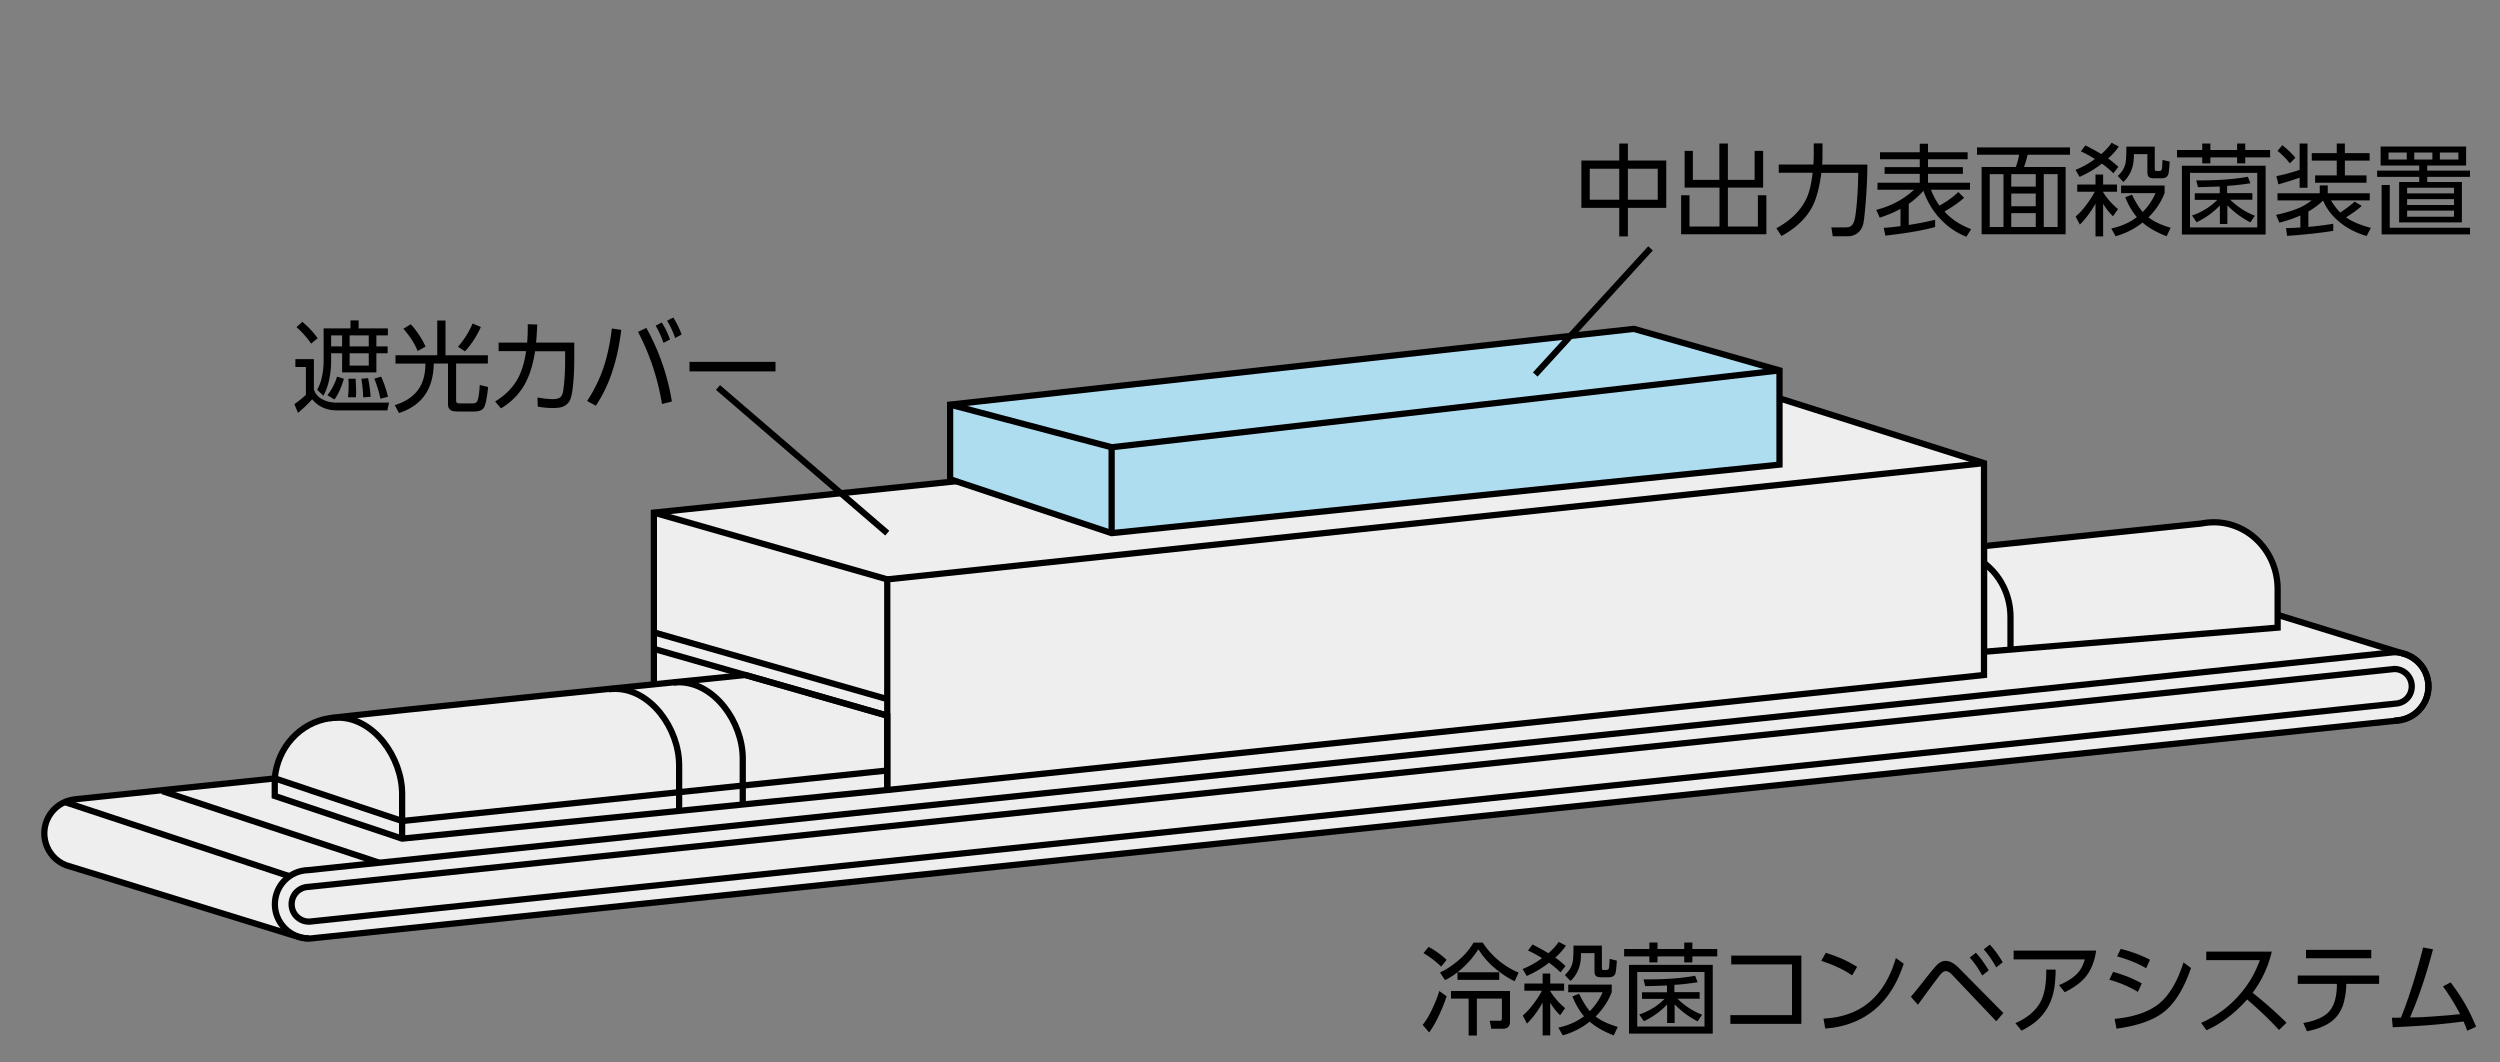 <svg xmlns="http://www.w3.org/2000/svg" id="a" viewBox="0 0 200 85"><rect x="0" y="0" width="200" height="85" fill="#808080" stroke="none"/><defs><style>.c,.d{stroke:#000;stroke-width:.5px}.d{stroke-miterlimit:10}.c{fill:#eeeeef}.d{fill:none}</style></defs><path d="M25.11 75.05c-.13.02-.26.03-.4.03-.3 0-.59-.05-.87-.14l.12.04-18.6-5.74.21.07a2.734 2.734 0 0 1 .56-5.37h-.1l166.86-17.43h.21c.3 0 .59.05.86.14l-.09-.03 18.55 5.72-.21-.06c1.18.3 2.06 1.37 2.06 2.65 0 1.43-1.09 2.6-2.48 2.72S25.11 75.05 25.11 75.05Z" class="c"/><path d="M191.55 57.64c1.51 0 2.73-1.22 2.73-2.73s-1.22-2.73-2.73-2.73h-.04L24.67 69.61c-1.49.03-2.68 1.24-2.68 2.73s1.22 2.73 2.73 2.73" class="d"/><path d="M24.76 73.73h-.04c-.77 0-1.39-.62-1.39-1.39s.6-1.37 1.35-1.39l166.87-17.43c.77 0 1.39.62 1.39 1.39s-.58 1.34-1.3 1.38zM5.17 64.16l17.99 5.94M12.99 63.29l17.36 5.73" class="d"/><path d="M52.31 54.58V41.01l89.55-9.3 16.86 5.34V54l-87.74 9.2" class="c"/><path d="m70.98 63.2-38.81 3.89-10.19-3.41v-1.41c.21-2.48 2.04-4.47 4.38-4.81S59.63 54 59.63 54l11.35 3.25z" class="c"/><path d="M32.17 67.08v-3.56c0-2.95-2.29-6.11-5.11-6.11-.24 0-.47.02-.7.05M48.7 55.14c.17-.02.34-.03.52-.03 2.82 0 5.11 3.16 5.11 6.11v3.72M53.89 54.6c.14-.01.28-.02.42-.02 2.82 0 5.11 3.16 5.11 6.11v3.72" class="d"/><path d="m21.98 62.27 10.19 3.41 38.81-4.04M70.98 55.93l-18.67-5.34M70.98 57.25l-18.67-5.34M70.98 46.35l87.74-9.3" class="d"/><path d="M70.98 57.25v5.95-16.85l-18.67-5.34" class="d"/><path d="M176.21 41.86c.29-.05.58-.08.89-.08 2.82 0 5.11 2.39 5.11 5.34v3.09l-23.48 1.93v-8.45l17.49-1.82" class="c"/><path d="M158.72 45.04c1.29.97 2.12 2.55 2.12 4.33v2.59" class="d"/><path d="M76.01 38.34v-5.97l54.7-6.06 11.65 3.32v7.54l-53.43 5.48z" style="fill:#afddf0;stroke:#000;stroke-width:.5px;stroke-miterlimit:10"/><path d="m76.01 32.37 12.92 3.41v6.87M88.93 35.78l53.43-6.15" class="d"/><path d="M126.51 12.84h3.03v-1.36h.69v1.36h3.07v3.79h-3.07v2.28h-.69v-2.28h-3.03zm3.03.66h-2.36v2.48h2.36zm3.08 0h-2.39v2.48h2.39zM134.75 12.07h.68v2.32h2.12v-2.91h.68v2.91h2.14v-2.32h.68v2.94h-2.82v3.11h2.4v-2.5h.68v3.12h-6.82v-3.12h.67v2.5h2.4v-3.11h-2.79v-2.94ZM145.07 13.18q.03-.405.03-.84v-.87h.7v.9c0 .26 0 .52-.03.8h3.62c0 .9-.05 1.97-.15 3.2-.07.84-.13 1.37-.2 1.61-.1.34-.29.59-.56.75-.2.11-.41.17-.65.17h-1.21l-.11-.71h1.16c.26 0 .44-.08.55-.26.1-.15.16-.35.2-.61.14-.95.22-2.11.24-3.49h-2.95c-.13.98-.32 1.76-.56 2.35-.46 1.09-1.33 1.99-2.63 2.7l-.41-.62c1.17-.64 1.97-1.44 2.41-2.39.23-.49.39-1.17.49-2.05h-2.71v-.66h2.77ZM153.87 15.27c-.33.37-.72.72-1.17 1.04V18s.09-.02.16-.03q.885-.135 1.95-.39v.58c-.96.27-2.29.5-3.98.69l-.13-.62c.52-.04.96-.09 1.34-.14v-1.38c-.46.25-1.01.49-1.66.7l-.28-.62c1.2-.31 2.2-.85 3.02-1.61h-2.92v-.56h3.38v-.71h-2.81v-.54h2.81v-.63h-3.18v-.56h3.18v-.68h.66v.68h3.17v.56h-3.17v.63h2.79v.54h-2.79v.71h3.36v.56h-3.12c.17.46.4.88.68 1.27.61-.34 1.11-.7 1.5-1.09l.47.46c-.39.35-.91.72-1.57 1.1.02.02.04.04.06.07.53.57 1.22 1.02 2.07 1.34l-.38.61c-.87-.34-1.62-.88-2.27-1.63-.51-.6-.9-1.28-1.16-2.03ZM165.6 11.79v.59h-3.39c-.08.35-.18.68-.29.98h3.33v5.38h-6.72v-5.38h2.73c.11-.27.2-.59.27-.98h-3.37v-.59h7.43Zm-5.32 2.14h-1.1v4.23h1.1zm2.58 0h-1.96v1h1.96zm0 1.55h-1.96v1.02h1.96zm0 1.57h-1.96v1.11h1.96zm1.75-3.12h-1.11v4.23h1.11zM168.1 12.33c.38-.33.65-.64.83-.91l.57.3c-.21.32-.49.64-.85.96.27.19.54.41.82.67l-.4.51c-.23-.23-.53-.49-.92-.77-.54.42-1.13.77-1.78 1.06l-.33-.56c.55-.22 1.07-.51 1.55-.87-.36-.23-.73-.43-1.12-.61l.36-.48q.66.33 1.26.69Zm.14 3.03c.29.48.69.94 1.2 1.37l-.4.57a4.8 4.8 0 0 1-.79-1v2.61h-.61v-2.62c-.34.61-.75 1.17-1.25 1.68l-.34-.65c.31-.26.62-.6.93-1.03.26-.35.46-.67.6-.95h-1.4v-.58h1.46v-.8h.61v.8h1.11v.58h-1.12v.03Zm3.15 2.45c-.6.49-1.32.85-2.14 1.09l-.35-.62c.78-.17 1.47-.47 2.05-.91-.38-.45-.68-.97-.93-1.59l.54-.21c.28.59.56 1.05.86 1.39.44-.45.78-.95 1.02-1.51h-2.75v-.61h3.48v.59c-.27.72-.7 1.37-1.29 1.96.43.34 1.02.61 1.77.83l-.32.68c-.78-.3-1.42-.66-1.92-1.09Zm.99-6.09v1.78c0 .08.01.13.04.15.02.02.06.03.11.03h.2c.14 0 .22-.07.23-.22.02-.19.03-.41.04-.67l.58.14c-.04.54-.07.87-.11.99-.06.22-.24.34-.52.34h-.64c-.2 0-.34-.04-.41-.11-.08-.08-.11-.22-.11-.43v-1.39h-1.08v.12c0 .88-.28 1.58-.84 2.11l-.45-.48c.37-.34.58-.72.64-1.13.03-.22.05-.63.05-1.22h2.27ZM176.18 11.48h.65V12h2.14v-.52h.65V12h1.99v.59h-1.99v.48h-.65v-.48h-2.14v.48h-.65v-.48h-2.02V12h2.02zm-1.63 1.78h6.7v5.5h-6.7zm6.03.57h-5.38v4.36h5.38zM178.44 16c.57.55 1.21.97 1.95 1.26l-.36.53a7.2 7.2 0 0 1-1.84-1.36v1.49h-.6v-1.48c-.52.54-1.13.99-1.86 1.34l-.37-.54c.81-.28 1.49-.7 2.02-1.25h-1.8v-.53h2v-.54c-.86.03-1.44.05-1.74.05l-.14-.54h.4c1.44 0 2.69-.1 3.73-.29l.2.52q-.945.15-1.86.21v.58h2.02v.53h-1.78ZM185.84 16.05c-.32.31-.7.6-1.17.87v1.23c.6-.05 1.27-.13 1.99-.25v.57c-1.02.16-2.25.3-3.69.4l-.09-.62c.25 0 .63-.02 1.15-.05v-.96q-.78.345-1.68.57l-.26-.62q1.095-.24 1.8-.54c.34-.14.69-.35 1.05-.62h-2.74v-.57h3.38v-.63h.64v.63h3.36v.57h-3.1c.23.38.47.71.74.97.36-.23.75-.52 1.15-.87l.57.34c-.26.25-.68.55-1.25.92q.72.51 1.98.84l-.34.65c-.79-.23-1.47-.57-2.06-1.03-.66-.52-1.14-1.12-1.42-1.81Zm-1.87-2.46v-2.11h.63v3.54h-.63v-.81c-.34.13-.91.31-1.7.54l-.16-.66c.61-.12 1.23-.29 1.86-.5m-1.38-1.97c.39.31.74.64 1.04 1l-.44.45a6.2 6.2 0 0 0-.99-1l.39-.46Zm4.36-.14h.64v.77h1.98v.6h-1.98v1.18h1.73v.59h-4.11v-.59h1.73v-1.18h-2v-.6h2v-.77ZM197.29 11.72v1.52h-3.11v.41h3.42v.5h-3.42v.41h2.77v3.23h-5.02v-3.23h1.61v-.41h-3.37v-.5h3.37v-.41h-3.09v-1.52zm-6.1 6.5h6.41v.53h-7.07V14.8h.65v3.43Zm1.35-6.02h-1.46v.56h1.46zm3.78 2.82h-3.75v.45h3.75zm0 .91h-3.75v.47h3.75zm0 .92h-3.75v.49h3.75zm-1.73-4.65h-1.45v.56h1.45zm2.08 0h-1.48v.56h1.48zM23.62 28.73h1.49v2.4c.08.3.26.55.54.73.35.23.78.35 1.29.35h4.18l-.13.62h-4.03c-.84 0-1.5-.3-1.99-.89-.27.32-.65.68-1.13 1.09l-.29-.7c.34-.24.65-.48.92-.74v-2.23h-.84v-.63Zm.56-2.99q.765.645 1.23 1.32l-.52.43q-.51-.735-1.17-1.32l.46-.42Zm3.86-.11h.65v.64h2.34v.56h-.92v.88h.9v.55h-.9v1.53h-2.74v-1.53h-.88v.66c0 .42-.04.86-.13 1.32-.1.55-.27 1.03-.49 1.42l-.5-.48c.19-.33.32-.7.4-1.11.08-.42.12-.8.12-1.16v-2.64h2.15zm-1.08 4.5.55.17c-.19.67-.44 1.22-.75 1.66l-.57-.34c.36-.46.61-.95.77-1.48Zm.41-3.3h-.88v.88h.88zm.49 3.47h.59c.02.43.04.77.04 1.02 0 .15 0 .3-.02.46h-.63c.03-.3.05-.6.05-.87 0-.19 0-.39-.02-.61Zm1.64-3.47h-1.53v.88h1.53zm0 1.43h-1.53v.99h1.53zm-.59 2.04.54-.05c.1.53.17 1.02.2 1.49l-.6.05c0-.41-.05-.91-.14-1.49m1.02 0 .56-.17c.23.5.41 1.04.55 1.61l-.61.16c-.04-.22-.11-.5-.21-.83-.1-.32-.19-.58-.28-.78ZM31.62 28.42h3.36v-2.78h.66v2.78h3.39v.66h-2.54v2.97c0 .15.08.22.25.22h1.08c.21 0 .33-.08.39-.24.08-.25.14-.66.17-1.23l.67.16c-.09.84-.19 1.38-.32 1.62-.13.23-.39.34-.79.34h-1.29c-.31 0-.52-.04-.62-.12-.12-.1-.19-.25-.19-.46v-3.26H34.7c-.03 2.05-.95 3.37-2.78 3.96l-.34-.63c1.33-.41 2.12-1.2 2.36-2.37.06-.28.09-.6.09-.95h-2.39v-.66Zm.65-2.12.59-.36c.22.23.44.52.66.85.23.34.4.65.52.94l-.63.35c-.22-.57-.6-1.16-1.14-1.78m5.54-.42.66.28c-.32.71-.74 1.36-1.27 1.95l-.56-.37c.51-.59.89-1.21 1.17-1.86M42.81 28.08c-.17 1.11-.46 2.03-.88 2.75-.44.74-1.05 1.36-1.85 1.84l-.47-.55c.83-.51 1.44-1.13 1.84-1.88.29-.55.51-1.26.64-2.15h-2.2v-.68h2.28c.04-.45.05-.84.05-1.19v-.28l.76.02c-.02.47-.05.96-.09 1.45h3.05v1.34c0 .72-.03 1.38-.09 1.97-.05.59-.13 1-.23 1.24s-.28.43-.54.55c-.18.09-.47.13-.86.13-.41 0-.81-.04-1.2-.11L43 31.8c.51.09.92.13 1.24.13.29 0 .49-.06.61-.17.1-.1.17-.27.21-.52.1-.69.15-1.48.15-2.39v-.75h-2.4ZM48.94 26.28l.76.11c-.14 1.2-.38 2.32-.73 3.37-.25.76-.56 1.44-.91 2.06-.1.17-.23.38-.39.64l-.7-.38c.56-.86.99-1.74 1.3-2.64.31-.93.54-1.98.68-3.17Zm2.77-.04q1.53 2.76 2.04 5.88l-.79.2c-.34-2.06-.98-3.99-1.92-5.77l.67-.32Zm.75-.19.48-.25c.25.38.47.83.66 1.36l-.52.27q-.285-.81-.63-1.38Zm.92-.4.48-.25c.25.38.47.83.67 1.36l-.52.28c-.17-.5-.38-.96-.64-1.38ZM55.16 28.95h6.88v.76h-6.88zM114.34 82.6l-.53-.61c.27-.32.53-.76.8-1.34.22-.47.4-.92.53-1.37l.59.42c-.14.44-.33.91-.56 1.42-.27.59-.55 1.08-.84 1.48Zm-.05-6.85c.53.29 1.01.63 1.44 1.04l-.44.54q-.6-.6-1.41-1.08zm2.31 2.03c-.3.24-.63.45-1 .63l-.4-.61c.58-.28 1.11-.64 1.61-1.09.46-.41.81-.85 1.07-1.3h.74a6.37 6.37 0 0 0 2.87 2.4l-.32.69c-.59-.29-1.14-.66-1.63-1.09a6.2 6.2 0 0 1-1.27-1.47 7.3 7.3 0 0 1-1.67 1.84h3.34v.61h-3.34zm4.2 1.5v2.46c0 .37-.2.56-.59.56h-.91l-.12-.64h.78c.06 0 .1 0 .13-.02q.06-.03.06-.18v-1.57h-2v2.95h-.66v-2.95h-1.41v-.61zM123.87 76.26c.38-.33.65-.64.83-.91l.57.3c-.21.32-.49.64-.85.96.27.18.54.41.82.67l-.4.51c-.23-.23-.53-.49-.92-.77-.54.42-1.13.77-1.78 1.06l-.33-.56c.55-.22 1.07-.51 1.55-.87-.36-.23-.73-.43-1.12-.61l.36-.48q.66.33 1.26.69Zm.14 3.02c.29.48.69.94 1.2 1.37l-.4.57a4.8 4.8 0 0 1-.79-1v2.61h-.61v-2.62c-.34.61-.75 1.17-1.25 1.68l-.34-.65c.31-.26.62-.6.93-1.03.26-.35.46-.67.6-.95h-1.4v-.58h1.46v-.8h.61v.8h1.11v.58h-1.12v.03Zm3.15 2.46c-.6.49-1.32.85-2.14 1.09l-.35-.62c.78-.17 1.47-.47 2.05-.91-.38-.45-.68-.97-.93-1.59l.54-.21c.28.59.56 1.05.86 1.39.44-.45.78-.95 1.02-1.51h-2.75v-.61h3.48v.59c-.27.72-.7 1.37-1.29 1.96.43.34 1.02.61 1.77.83l-.32.68c-.78-.3-1.42-.66-1.92-1.09Zm.99-6.1v1.78c0 .08.01.13.04.15.02.02.06.03.11.03h.2c.14 0 .22-.07.23-.22.02-.19.03-.41.04-.67l.58.14c-.04.54-.07.87-.11.99-.06.22-.24.34-.52.34h-.64c-.2 0-.34-.04-.41-.11-.08-.08-.11-.22-.11-.43v-1.39h-1.08v.12c0 .88-.28 1.58-.84 2.11l-.45-.48c.37-.34.58-.72.64-1.13.03-.22.05-.63.05-1.22h2.27ZM131.95 75.4h.65v.52h2.14v-.52h.65v.52h1.99v.59h-1.99v.48h-.65v-.48h-2.14v.48h-.65v-.48h-2.02v-.59h2.02zm-1.63 1.79h6.7v5.5h-6.7zm6.04.57h-5.38v4.36h5.38zm-2.14 2.16c.57.55 1.21.97 1.95 1.26l-.36.53a7.2 7.2 0 0 1-1.84-1.36v1.49h-.6v-1.48c-.52.54-1.13.99-1.86 1.34l-.37-.54c.81-.28 1.49-.7 2.02-1.25h-1.8v-.53h2v-.54c-.86.03-1.44.05-1.74.05l-.14-.54h.4c1.44 0 2.69-.1 3.73-.29l.2.52q-.945.15-1.86.21v.58h2.02v.53h-1.78ZM138.49 76.45h5.62v5.46h-5.68v-.7h4.93v-4.06h-4.86v-.7ZM146.07 76.23c.93.28 1.76.65 2.5 1.12l-.4.68c-.7-.48-1.53-.86-2.47-1.16l.36-.64Zm-.05 6.06-.14-.8c1.5-.08 2.72-.52 3.68-1.33q1.125-.945 1.8-2.61c.09-.24.2-.54.31-.91l.63.46c-.24.69-.49 1.27-.75 1.73-.87 1.56-2.13 2.61-3.78 3.13-.55.17-1.13.28-1.75.32ZM153.43 80.38l-.56-.64c.37-.43.71-.86 1.04-1.28.56-.72.93-1.16 1.1-1.32.2-.18.41-.27.65-.27.33 0 .69.2 1.09.61l3.52 3.56-.57.66-3.54-3.73c-.18-.19-.35-.28-.51-.28-.12 0-.26.09-.41.26-.17.21-.65.84-1.42 1.9zm4.16-3.78.48-.38c.33.35.67.82 1.03 1.41l-.52.41c-.29-.53-.62-1.01-1-1.44Zm1.11-.65.48-.38c.33.33.67.8 1.04 1.41l-.52.41c-.29-.53-.62-1.01-1-1.44M161.09 76.05h6.6c-.12.88-.42 1.6-.89 2.16q-.51.6-1.62 1.17l-.46-.57c.54-.22.98-.49 1.33-.8s.59-.73.73-1.26h-5.69v-.69Zm.62 6.39-.48-.59c.94-.41 1.61-.97 2-1.68.32-.59.47-1.4.47-2.45v-.15h.75c0 .52-.04.98-.09 1.37-.16 1.12-.63 2.02-1.41 2.71-.35.3-.76.57-1.23.8ZM169.04 77.75c.8.21 1.57.52 2.3.92l-.31.68a9.2 9.2 0 0 0-2.28-.97l.29-.62Zm.28 4.55-.15-.79c1.54-.15 2.71-.55 3.52-1.19.83-.66 1.5-1.77 1.99-3.33l.6.45q-.84 2.46-2.16 3.51c-.83.66-2.1 1.11-3.79 1.34Zm.33-6.39c.83.2 1.61.49 2.35.87l-.31.68c-.62-.37-1.4-.69-2.32-.95l.29-.61ZM180.21 79.42c1.01.81 1.92 1.61 2.71 2.4l-.6.58c-.75-.82-1.6-1.63-2.55-2.44-.99 1.11-2.07 1.93-3.25 2.46l-.43-.59c1.14-.5 2.14-1.21 2.99-2.16.61-.68 1.1-1.42 1.45-2.22.08-.19.17-.4.26-.64h-4.29v-.68h5.24c-.28 1.21-.79 2.3-1.53 3.29M187.7 78.71v.14c-.01.4-.07.82-.18 1.28-.23.94-.8 1.61-1.73 2-.36.16-.77.28-1.23.37l-.3-.66c1.03-.18 1.73-.5 2.12-.98.36-.44.55-1.1.57-1.97v-.18h-3.13v-.67h6.51v.67h-2.64Zm-3.22-2.72h5.22v.67h-5.22zM192.08 81.4c.24-.59.52-1.36.83-2.31.33-1.02.64-2.11.94-3.29l.79.14c-.53 2.03-1.14 3.85-1.84 5.45h.23c.6 0 1.51-.06 2.73-.16.39-.03.73-.07 1.05-.1-.4-.77-.86-1.51-1.37-2.22l.61-.32c.45.6.83 1.16 1.13 1.68.32.55.62 1.17.91 1.87l-.71.32c-.08-.23-.18-.48-.29-.74-1.13.14-2.01.23-2.63.28-.89.07-1.91.13-3.04.18l-.07-.76s.26 0 .73-.01Z"/><path d="m57.44 31 13.54 11.65M132.04 19.87l-9.22 10.09" class="d"/></svg>